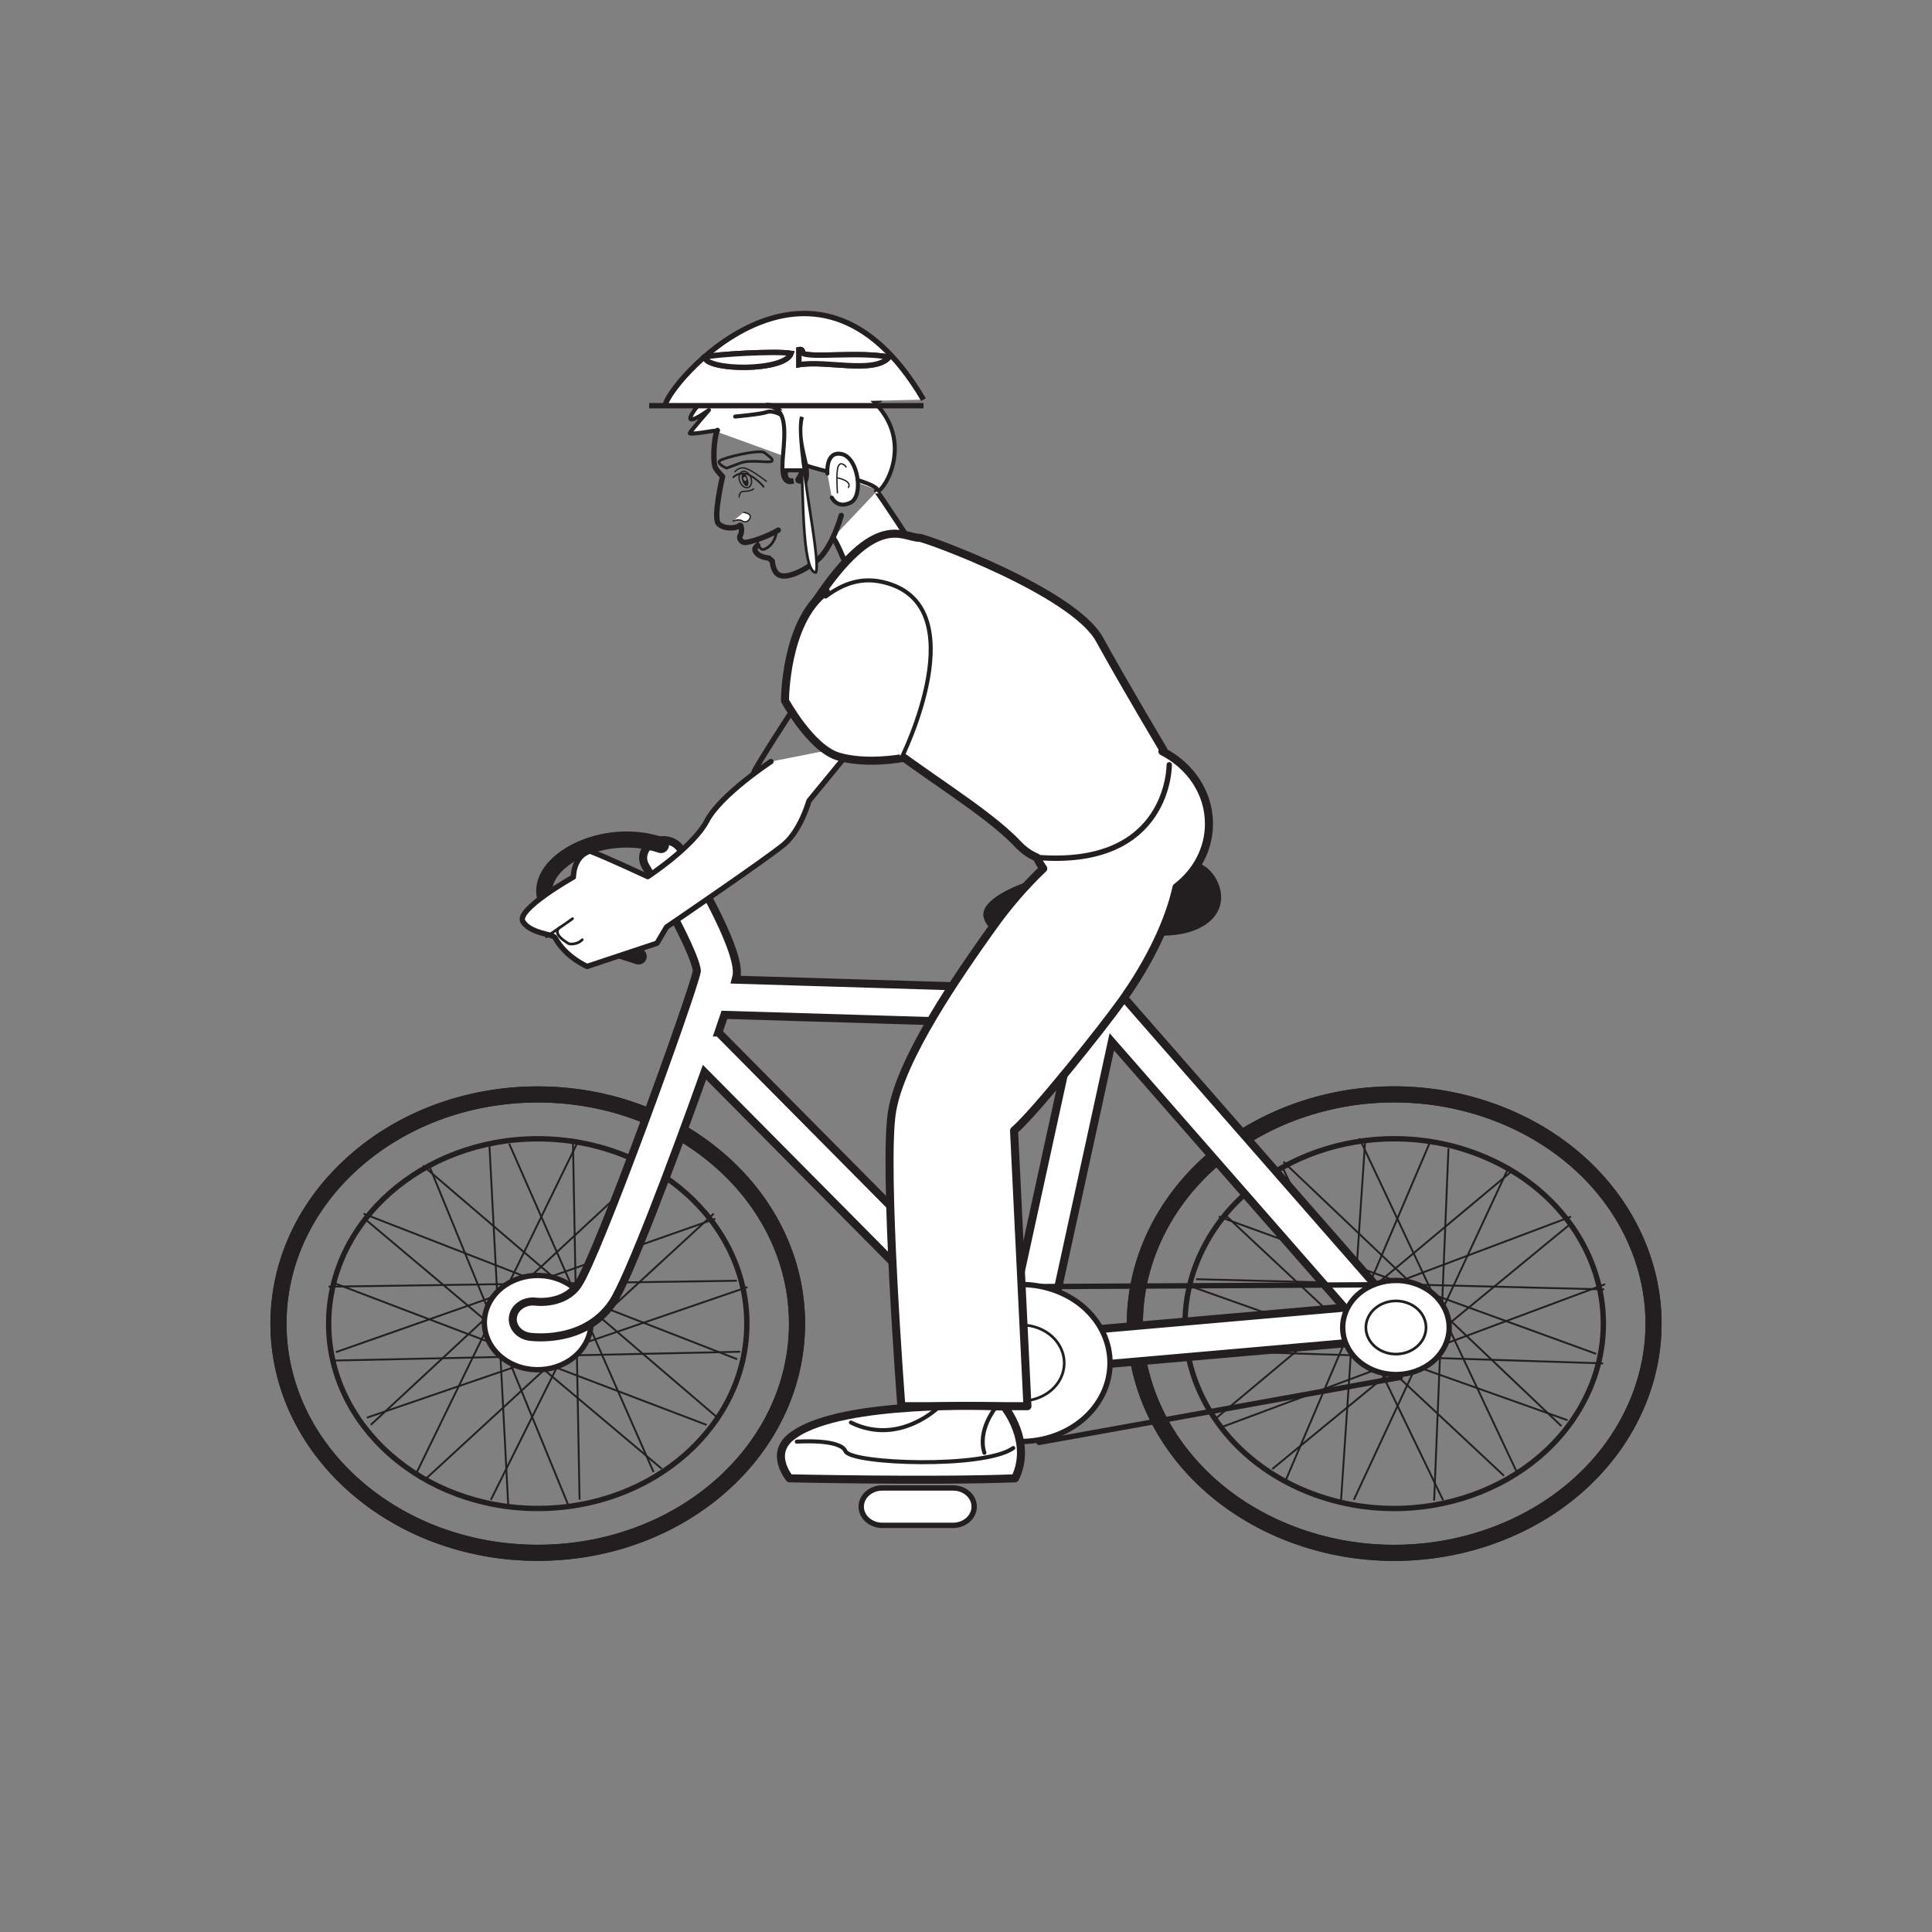 <?xml version="1.0" encoding="UTF-8"?>
<svg xmlns="http://www.w3.org/2000/svg" xmlns:xlink="http://www.w3.org/1999/xlink" width="360pt" height="360pt" viewBox="0 0 360 360" version="1.1">
<rect x="0" y="0" width="360" height="360" fill="#808080" stroke="none"/>
<g id="surface1">
<path style=" stroke:none;fill-rule:evenodd;fill:rgb(13.73%,12.16%,12.549%);fill-opacity:1;" d="M 224.949 161.754 C 228.102 164.441 229.512 170.719 222.41 173.406 C 215.309 176.102 204.148 172.066 198.059 173.406 C 191.969 174.75 184.871 175.652 183.348 171.172 C 181.828 166.684 194.512 162.648 203.129 161.301 C 211.758 159.961 221.793 159.062 224.949 161.754 "/>
<path style="fill-rule:nonzero;fill:rgb(100%,100%,100%);fill-opacity:1;stroke-width:1;stroke-linecap:round;stroke-linejoin:round;stroke:rgb(13.73%,12.16%,12.549%);stroke-opacity:1;stroke-miterlimit:4;" d="M -0 -0.002 C 0.359 1.475 1.836 2.443 3.293 2.166 C 4.746 1.889 5.644 0.471 5.281 -1.006 L 1.187 -17.822 C 0.836 -19.299 -0.641 -20.264 -2.098 -19.986 C -3.555 -19.713 -4.449 -18.295 -4.094 -16.818 Z M -0 -0.002 " transform="matrix(1,0,0,-1,182.285,254.822)"/>
<path style=" stroke:none;fill-rule:nonzero;fill:rgb(100%,100%,100%);fill-opacity:1;" d="M 160.477 280.742 C 160.477 278.816 162.246 277.254 164.422 277.254 L 177.582 277.254 C 179.762 277.254 181.523 278.816 181.523 280.742 C 181.523 282.668 179.762 284.23 177.582 284.23 L 164.422 284.23 C 162.246 284.23 160.477 282.668 160.477 280.742 "/>
<path style="fill:none;stroke-width:1;stroke-linecap:round;stroke-linejoin:round;stroke:rgb(13.73%,12.16%,12.549%);stroke-opacity:1;stroke-miterlimit:4;" d="M 0.001 0 C 0.001 1.926 1.771 3.488 3.947 3.488 L 17.107 3.488 C 19.287 3.488 21.048 1.926 21.048 0 C 21.048 -1.926 19.287 -3.488 17.107 -3.488 L 3.947 -3.488 C 1.771 -3.488 0.001 -1.926 0.001 0 Z M 0.001 0 " transform="matrix(1,0,0,-1,160.475,280.742)"/>
<path style="fill:none;stroke-width:0.35;stroke-linecap:round;stroke-linejoin:round;stroke:rgb(13.73%,12.16%,12.549%);stroke-opacity:1;stroke-miterlimit:4;" d="M 0 0.001 C 0 -3.804 -3.488 -6.882 -7.792 -6.882 C -12.097 -6.882 -15.585 -3.804 -15.585 0.001 C -15.585 3.806 -12.097 6.892 -7.792 6.892 C -3.488 6.892 0 3.806 0 0.001 Z M 0 0.001 " transform="matrix(1,0,0,-1,108.621,247.192)"/>
<path style="fill:none;stroke-width:0.35;stroke-linecap:butt;stroke-linejoin:miter;stroke:rgb(13.73%,12.16%,12.549%);stroke-opacity:1;stroke-miterlimit:4;" d="M -0.002 -0.001 L 3.529 -67.595 " transform="matrix(1,0,0,-1,91.166,212.749)"/>
<path style="fill:none;stroke-width:0.35;stroke-linecap:butt;stroke-linejoin:miter;stroke:rgb(13.73%,12.16%,12.549%);stroke-opacity:1;stroke-miterlimit:4;" d="M 0.002 -0.002 L 1.244 -67.228 " transform="matrix(1,0,0,-1,106.749,212.197)"/>
<path style="fill:none;stroke-width:0.35;stroke-linecap:butt;stroke-linejoin:miter;stroke:rgb(13.73%,12.16%,12.549%);stroke-opacity:1;stroke-miterlimit:4;" d="M -0.001 -0 L 76.053 1.652 " transform="matrix(1,0,0,-1,61.865,253.527)"/>
<path style="fill:none;stroke-width:0.35;stroke-linecap:butt;stroke-linejoin:miter;stroke:rgb(13.73%,12.16%,12.549%);stroke-opacity:1;stroke-miterlimit:4;" d="M -0.001 0 L 76.054 1.102 " transform="matrix(1,0,0,-1,61.243,239.75)"/>
<path style="fill:none;stroke-width:0.35;stroke-linecap:butt;stroke-linejoin:miter;stroke:rgb(13.73%,12.16%,12.549%);stroke-opacity:1;stroke-miterlimit:4;" d="M 0.001 -0.001 L -30.1 -61.759 " transform="matrix(1,0,0,-1,107.706,212.694)"/>
<path style="fill:none;stroke-width:0.35;stroke-linecap:butt;stroke-linejoin:miter;stroke:rgb(13.73%,12.16%,12.549%);stroke-opacity:1;stroke-miterlimit:4;" d="M -0.001 -0.002 L -30.665 -61.529 " transform="matrix(1,0,0,-1,122.122,217.951)"/>
<path style="fill:none;stroke-width:0.35;stroke-linecap:butt;stroke-linejoin:miter;stroke:rgb(13.73%,12.16%,12.549%);stroke-opacity:1;stroke-miterlimit:4;" d="M -0.001 0.001 L 69.87 -26.605 " transform="matrix(1,0,0,-1,61.802,238.907)"/>
<path style="fill:none;stroke-width:0.35;stroke-linecap:butt;stroke-linejoin:miter;stroke:rgb(13.73%,12.16%,12.549%);stroke-opacity:1;stroke-miterlimit:4;" d="M -0.001 0 L 69.608 -27.109 " transform="matrix(1,0,0,-1,67.751,226.16)"/>
<path style="fill:none;stroke-width:0.35;stroke-linecap:round;stroke-linejoin:round;stroke:rgb(13.73%,12.16%,12.549%);stroke-opacity:1;stroke-miterlimit:4;" d="M 0 0 C -3.043 -2.688 -7.973 -2.688 -11.019 0 C -14.059 2.691 -14.062 7.055 -11.019 9.742 C -7.973 12.434 -3.043 12.434 0 9.742 C 3.043 7.055 3.043 2.691 0 0 Z M 0 0 " transform="matrix(1,0,0,-1,106.336,252.062)"/>
<path style="fill:none;stroke-width:0.35;stroke-linecap:butt;stroke-linejoin:miter;stroke:rgb(13.73%,12.16%,12.549%);stroke-opacity:1;stroke-miterlimit:4;" d="M -0.001 0 L -52.454 -48.707 " transform="matrix(1,0,0,-1,121.543,216.797)"/>
<path style="fill:none;stroke-width:0.35;stroke-linecap:butt;stroke-linejoin:miter;stroke:rgb(13.73%,12.16%,12.549%);stroke-opacity:1;stroke-miterlimit:4;" d="M -0.002 -0 L -53.474 -49.238 " transform="matrix(1,0,0,-1,133.001,226.148)"/>
<path style="fill:none;stroke-width:0.35;stroke-linecap:butt;stroke-linejoin:miter;stroke:rgb(13.73%,12.16%,12.549%);stroke-opacity:1;stroke-miterlimit:4;" d="M -0.001 -0 L 55.097 -46.367 " transform="matrix(1,0,0,-1,68.212,227.316)"/>
<path style="fill:none;stroke-width:0.35;stroke-linecap:butt;stroke-linejoin:miter;stroke:rgb(13.73%,12.16%,12.549%);stroke-opacity:1;stroke-miterlimit:4;" d="M 0.001 0.001 L 54.658 -46.757 " transform="matrix(1,0,0,-1,78.788,217.189)"/>
<path style="fill:none;stroke-width:0.35;stroke-linecap:butt;stroke-linejoin:miter;stroke:rgb(13.73%,12.16%,12.549%);stroke-opacity:1;stroke-miterlimit:4;" d="M -0.001 0 L -70.696 -24.855 " transform="matrix(1,0,0,-1,133.29,227.098)"/>
<path style="fill:none;stroke-width:0.35;stroke-linecap:butt;stroke-linejoin:miter;stroke:rgb(13.73%,12.16%,12.549%);stroke-opacity:1;stroke-miterlimit:4;" d="M 0.001 -0.001 L -70.909 -24.337 " transform="matrix(1,0,0,-1,139.273,239.827)"/>
<path style="fill:none;stroke-width:0.35;stroke-linecap:butt;stroke-linejoin:miter;stroke:rgb(13.73%,12.16%,12.549%);stroke-opacity:1;stroke-miterlimit:4;" d="M 0.001 -0.001 L 26.06 -63.591 " transform="matrix(1,0,0,-1,79.858,216.936)"/>
<path style="fill:none;stroke-width:0.35;stroke-linecap:butt;stroke-linejoin:miter;stroke:rgb(13.73%,12.16%,12.549%);stroke-opacity:1;stroke-miterlimit:4;" d="M 0.001 0 L 26.915 -61.203 " transform="matrix(1,0,0,-1,94.878,213.117)"/>
<path style="fill:none;stroke-width:3;stroke-linecap:round;stroke-linejoin:round;stroke:rgb(13.73%,12.16%,12.549%);stroke-opacity:1;stroke-miterlimit:4;" d="M -0 -0.001 C -0 -23.587 -21.633 -42.704 -48.313 -42.704 C -74.993 -42.704 -96.629 -23.587 -96.629 -0.001 C -96.629 23.589 -74.993 42.706 -48.313 42.706 C -21.633 42.706 -0 23.589 -0 -0.001 Z M -0 -0.001 " transform="matrix(1,0,0,-1,148.516,246.64)"/>
<path style="fill:none;stroke-width:1;stroke-linecap:round;stroke-linejoin:round;stroke:rgb(13.73%,12.16%,12.549%);stroke-opacity:1;stroke-miterlimit:4;" d="M -0.001 -0.001 C -0.001 -19.021 -17.442 -34.439 -38.962 -34.439 C -60.477 -34.439 -77.923 -19.021 -77.923 -0.001 C -77.923 19.022 -60.477 34.44 -38.962 34.44 C -17.442 34.44 -0.001 19.022 -0.001 -0.001 Z M -0.001 -0.001 " transform="matrix(1,0,0,-1,139.165,246.64)"/>
<path style="fill:none;stroke-width:3;stroke-linecap:round;stroke-linejoin:round;stroke:rgb(13.73%,12.16%,12.549%);stroke-opacity:1;stroke-miterlimit:4;" d="M -0.001 -0 C -18.864 -16.676 -49.458 -16.676 -68.321 -0 C -87.192 16.68 -87.192 43.723 -68.321 60.394 C -49.458 77.078 -18.864 77.078 -0.001 60.394 C 18.866 43.723 18.866 16.68 -0.001 -0 Z M -0.001 -0 " transform="matrix(1,0,0,-1,134.364,276.84)"/>
<path style="fill:none;stroke-width:0.35;stroke-linecap:butt;stroke-linejoin:miter;stroke:rgb(13.73%,12.16%,12.549%);stroke-opacity:1;stroke-miterlimit:4;" d="M -0 0.001 L -27.016 -63.319 " transform="matrix(1,0,0,-1,266.66,212.352)"/>
<path style="fill:none;stroke-width:0.35;stroke-linecap:butt;stroke-linejoin:miter;stroke:rgb(13.73%,12.16%,12.549%);stroke-opacity:1;stroke-miterlimit:4;" d="M -0.001 0.001 L -28.95 -62.179 " transform="matrix(1,0,0,-1,281.216,217.298)"/>
<path style="fill:none;stroke-width:0.35;stroke-linecap:butt;stroke-linejoin:miter;stroke:rgb(13.73%,12.16%,12.549%);stroke-opacity:1;stroke-miterlimit:4;" d="M 0.001 0.001 L 70.591 -25.081 " transform="matrix(1,0,0,-1,221.495,239.556)"/>
<path style="fill:none;stroke-width:0.35;stroke-linecap:butt;stroke-linejoin:miter;stroke:rgb(13.73%,12.16%,12.549%);stroke-opacity:1;stroke-miterlimit:4;" d="M 0.002 -0.001 L 70.342 -25.591 " transform="matrix(1,0,0,-1,227.092,226.686)"/>
<path style="fill:none;stroke-width:0.35;stroke-linecap:round;stroke-linejoin:round;stroke:rgb(13.73%,12.16%,12.549%);stroke-opacity:1;stroke-miterlimit:4;" d="M 0 -0.002 C -3.195 -2.545 -8.121 -2.314 -10.996 0.518 C -13.875 3.346 -13.617 7.697 -10.418 10.244 C -7.219 12.787 -2.285 12.557 0.586 9.729 C 3.469 6.896 3.203 2.545 0 -0.002 Z M 0 -0.002 " transform="matrix(1,0,0,-1,264.578,252.592)"/>
<path style="fill:none;stroke-width:0.35;stroke-linecap:butt;stroke-linejoin:miter;stroke:rgb(13.73%,12.16%,12.549%);stroke-opacity:1;stroke-miterlimit:4;" d="M 0.001 -0 L -55.288 -46.191 " transform="matrix(1,0,0,-1,281.874,218.086)"/>
<path style="fill:none;stroke-width:0.35;stroke-linecap:butt;stroke-linejoin:miter;stroke:rgb(13.73%,12.16%,12.549%);stroke-opacity:1;stroke-miterlimit:4;" d="M 0.002 0.001 L -55.701 -45.784 " transform="matrix(1,0,0,-1,292.756,227.958)"/>
<path style="fill:none;stroke-width:0.35;stroke-linecap:butt;stroke-linejoin:miter;stroke:rgb(13.73%,12.16%,12.549%);stroke-opacity:1;stroke-miterlimit:4;" d="M -0.001 0 L 52.257 -48.875 " transform="matrix(1,0,0,-1,227.981,226.106)"/>
<path style="fill:none;stroke-width:0.35;stroke-linecap:butt;stroke-linejoin:miter;stroke:rgb(13.73%,12.16%,12.549%);stroke-opacity:1;stroke-miterlimit:4;" d="M 0 0.002 L 51.797 -49.244 " transform="matrix(1,0,0,-1,239.148,216.482)"/>
<path style="fill:none;stroke-width:0.35;stroke-linecap:butt;stroke-linejoin:miter;stroke:rgb(13.73%,12.16%,12.549%);stroke-opacity:1;stroke-miterlimit:4;" d="M -0.002 -0.002 L -69.971 -26.385 " transform="matrix(1,0,0,-1,292.744,226.697)"/>
<path style="fill:none;stroke-width:0.35;stroke-linecap:butt;stroke-linejoin:miter;stroke:rgb(13.73%,12.16%,12.549%);stroke-opacity:1;stroke-miterlimit:4;" d="M -0.001 0 L -71.153 -26.516 " transform="matrix(1,0,0,-1,299.087,239.293)"/>
<path style="fill:none;stroke-width:0.35;stroke-linecap:butt;stroke-linejoin:miter;stroke:rgb(13.73%,12.16%,12.549%);stroke-opacity:1;stroke-miterlimit:4;" d="M -0 0.001 L 29.852 -61.854 " transform="matrix(1,0,0,-1,239.055,217.704)"/>
<path style="fill:none;stroke-width:0.35;stroke-linecap:butt;stroke-linejoin:miter;stroke:rgb(13.73%,12.16%,12.549%);stroke-opacity:1;stroke-miterlimit:4;" d="M -0.002 -0.001 L 29.268 -62.06 " transform="matrix(1,0,0,-1,253.303,212.101)"/>
<path style="fill:none;stroke-width:0.35;stroke-linecap:butt;stroke-linejoin:miter;stroke:rgb(13.73%,12.16%,12.549%);stroke-opacity:1;stroke-miterlimit:4;" d="M 0.001 -0 L -76.042 1.898 " transform="matrix(1,0,0,-1,298.917,240.262)"/>
<path style="fill:none;stroke-width:0.35;stroke-linecap:butt;stroke-linejoin:miter;stroke:rgb(13.73%,12.16%,12.549%);stroke-opacity:1;stroke-miterlimit:4;" d="M 0.002 0 L -76.014 2.445 " transform="matrix(1,0,0,-1,298.717,254.047)"/>
<path style="fill:none;stroke-width:0.35;stroke-linecap:butt;stroke-linejoin:miter;stroke:rgb(13.73%,12.16%,12.549%);stroke-opacity:1;stroke-miterlimit:4;" d="M 0.001 0.002 L -4.53 -67.514 " transform="matrix(1,0,0,-1,254.398,212.248)"/>
<path style="fill:none;stroke-width:0.35;stroke-linecap:butt;stroke-linejoin:miter;stroke:rgb(13.73%,12.16%,12.549%);stroke-opacity:1;stroke-miterlimit:4;" d="M -0.001 0.001 L -2.669 -65.624 " transform="matrix(1,0,0,-1,269.899,213.989)"/>
<path style="fill:none;stroke-width:3;stroke-linecap:round;stroke-linejoin:round;stroke:rgb(13.73%,12.16%,12.549%);stroke-opacity:1;stroke-miterlimit:4;" d="M -0.002 0 C -10.553 -21.66 -38.982 -31.656 -63.486 -22.324 C -87.986 -12.996 -99.295 12.133 -88.736 33.789 C -78.182 55.457 -49.76 65.449 -25.252 56.113 C -0.752 46.785 10.561 21.66 -0.002 0 Z M -0.002 0 " transform="matrix(1,0,0,-1,304.158,263.535)"/>
<path style="fill:none;stroke-width:1;stroke-linecap:round;stroke-linejoin:round;stroke:rgb(13.73%,12.16%,12.549%);stroke-opacity:1;stroke-miterlimit:4;" d="M 0.001 0.001 C -8.515 -17.468 -31.433 -25.534 -51.194 -18.003 C -70.96 -10.476 -80.081 9.782 -71.561 27.255 C -63.05 44.724 -40.128 52.786 -20.366 45.263 C -0.601 37.728 8.521 17.47 0.001 0.001 Z M 0.001 0.001 " transform="matrix(1,0,0,-1,295.569,260.267)"/>
<path style="fill:none;stroke-width:3;stroke-linecap:round;stroke-linejoin:round;stroke:rgb(13.73%,12.16%,12.549%);stroke-opacity:1;stroke-miterlimit:4;" d="M 0 0.001 C -24.793 -8.718 -52.883 1.978 -62.746 23.896 C -72.613 45.813 -60.508 70.646 -35.723 79.364 C -10.926 88.083 17.164 77.384 27.027 55.474 C 36.895 33.556 24.785 8.72 0 0.001 Z M 0 0.001 " transform="matrix(1,0,0,-1,277.648,286.321)"/>
<path style=" stroke:none;fill-rule:nonzero;fill:rgb(100%,100%,100%);fill-opacity:1;" d="M 109.219 250.121 C 106.922 254.531 101.02 256.453 96.031 254.43 C 91.051 252.402 88.867 247.184 91.164 242.773 C 93.461 238.367 99.359 236.438 104.34 238.469 C 109.336 240.492 111.512 245.715 109.219 250.121 "/>
<path style="fill:none;stroke-width:1;stroke-linecap:round;stroke-linejoin:round;stroke:rgb(13.73%,12.16%,12.549%);stroke-opacity:1;stroke-miterlimit:4;" d="M -0 0 C -2.297 -4.41 -8.2 -6.332 -13.188 -4.309 C -18.168 -2.281 -20.352 2.938 -18.055 7.348 C -15.758 11.754 -9.86 13.684 -4.879 11.652 C 0.117 9.629 2.293 4.406 -0 0 Z M -0 0 " transform="matrix(1,0,0,-1,109.219,250.121)"/>
<path style=" stroke:none;fill-rule:nonzero;fill:rgb(100%,100%,100%);fill-opacity:1;" d="M 195.309 248.5 L 207.172 194.133 C 216.027 204.254 244.621 236.918 250.516 243.66 C 241.758 244.426 208.566 247.34 195.309 248.5 M 133.875 192.387 L 133.871 192.387 C 134.273 191.211 134.645 190.121 134.984 189.102 C 143.637 189.363 186.188 190.648 200.219 191.07 L 188.012 247.008 C 177.953 236.859 133.875 192.387 133.875 192.387 M 260.57 244.344 L 209.449 185.93 C 209.328 185.789 209.184 185.676 209.039 185.559 L 211.621 172.781 C 212.008 170.988 210.684 169.254 208.652 168.91 C 206.621 168.562 204.66 169.734 204.27 171.527 L 201.656 184.5 L 137.078 182.547 C 137.164 182.23 137.23 181.961 137.258 181.809 C 137.949 177.523 131.055 165.238 126.879 158.297 C 125.91 156.688 123.652 156.074 121.82 156.93 C 120.004 157.785 119.305 159.785 120.281 161.398 C 124.91 169.109 129.859 178.812 129.84 180.977 C 129.156 184.82 111.387 234.02 107.676 239.414 C 105.098 243.164 100.047 242.566 99.84 242.547 C 97.809 242.289 95.906 243.52 95.594 245.309 C 95.281 247.105 96.641 248.781 98.66 249.078 C 99.078 249.133 108.836 250.453 114.066 242.848 C 116.938 238.676 125.398 216.297 131.273 199.793 L 185.598 254.602 C 185.953 254.961 186.395 255.23 186.871 255.422 C 187.348 256.371 188.328 257.109 189.574 257.328 C 191.375 257.633 193.121 256.734 193.758 255.277 L 257.977 249.656 C 259.328 249.535 260.504 248.777 261.047 247.672 C 261.578 246.566 261.395 245.293 260.57 244.344 "/>
<path style="fill:none;stroke-width:1.5;stroke-linecap:butt;stroke-linejoin:miter;stroke:rgb(13.73%,12.16%,12.549%);stroke-opacity:1;stroke-miterlimit:4;" d="M 0.001 -0.001 L 11.864 54.366 C 20.72 44.245 49.313 11.581 55.208 4.839 C 46.45 4.073 13.259 1.159 0.001 -0.001 Z M -61.433 56.112 L -61.437 56.112 C -61.034 57.288 -60.663 58.378 -60.323 59.397 C -51.671 59.136 -9.12 57.851 4.911 57.429 L -7.296 1.491 C -17.354 11.64 -61.433 56.112 -61.433 56.112 Z M 65.263 4.155 L 14.142 62.569 C 14.021 62.71 13.876 62.823 13.731 62.94 L 16.313 75.718 C 16.7 77.511 15.376 79.245 13.345 79.589 C 11.313 79.936 9.353 78.765 8.962 76.972 L 6.349 63.999 L -58.229 65.952 C -58.144 66.269 -58.077 66.538 -58.05 66.69 C -57.358 70.976 -64.253 83.261 -68.429 90.202 C -69.397 91.811 -71.655 92.425 -73.487 91.569 C -75.304 90.714 -76.003 88.714 -75.026 87.101 C -70.397 79.39 -65.448 69.686 -65.468 67.522 C -66.151 63.679 -83.921 14.479 -87.632 9.085 C -90.21 5.335 -95.261 5.933 -95.468 5.952 C -97.499 6.21 -99.401 4.979 -99.714 3.19 C -100.026 1.394 -98.667 -0.282 -96.647 -0.579 C -96.229 -0.634 -86.472 -1.954 -81.241 5.651 C -78.37 9.823 -69.909 32.202 -64.034 48.706 L -9.71 -6.103 C -9.354 -6.462 -8.913 -6.731 -8.437 -6.923 C -7.96 -7.872 -6.979 -8.61 -5.733 -8.829 C -3.933 -9.134 -2.187 -8.235 -1.55 -6.778 L 62.669 -1.157 C 64.021 -1.036 65.196 -0.278 65.739 0.827 C 66.271 1.933 66.087 3.206 65.263 4.155 Z M 65.263 4.155 " transform="matrix(1,0,0,-1,195.308,248.499)"/>
<path style="fill-rule:nonzero;fill:rgb(100%,100%,100%);fill-opacity:1;stroke-width:1;stroke-linecap:round;stroke-linejoin:round;stroke:rgb(13.73%,12.16%,12.549%);stroke-opacity:1;stroke-miterlimit:4;" d="M -0 0 L 68.152 0.363 " transform="matrix(1,0,0,-1,191.117,239.75)"/>
<path style="fill-rule:nonzero;fill:rgb(100%,100%,100%);fill-opacity:1;stroke-width:1;stroke-linecap:round;stroke-linejoin:round;stroke:rgb(13.73%,12.16%,12.549%);stroke-opacity:1;stroke-miterlimit:4;" d="M -0.001 -0.002 L -67.325 -12.123 " transform="matrix(1,0,0,-1,260.931,256.65)"/>
<path style=" stroke:none;fill-rule:nonzero;fill:rgb(100%,100%,100%);fill-opacity:1;" d="M 205.484 259.762 C 201.875 267.172 192.141 270.598 183.758 267.402 C 175.367 264.207 171.496 255.609 175.105 248.188 C 178.719 240.773 188.453 237.355 196.844 240.547 C 205.23 243.746 209.094 252.344 205.484 259.762 "/>
<path style="fill:none;stroke-width:1;stroke-linecap:round;stroke-linejoin:round;stroke:rgb(13.73%,12.16%,12.549%);stroke-opacity:1;stroke-miterlimit:4;" d="M -0.001 -0 C -3.61 -7.41 -13.345 -10.836 -21.728 -7.641 C -30.118 -4.445 -33.989 4.152 -30.38 11.574 C -26.767 18.988 -17.032 22.406 -8.642 19.215 C -0.255 16.016 3.608 7.418 -0.001 -0 Z M -0.001 -0 " transform="matrix(1,0,0,-1,205.485,259.762)"/>
<path style=" stroke:none;fill-rule:nonzero;fill:rgb(100%,100%,100%);fill-opacity:1;" d="M 197.656 256.781 C 195.906 260.367 191.188 262.023 187.129 260.48 C 183.062 258.93 181.188 254.762 182.941 251.172 C 184.691 247.582 189.406 245.926 193.469 247.465 C 197.527 249.02 199.398 253.184 197.656 256.781 "/>
<path style="fill:none;stroke-width:0.5;stroke-linecap:round;stroke-linejoin:round;stroke:rgb(13.73%,12.16%,12.549%);stroke-opacity:1;stroke-miterlimit:4;" d="M 0 -0.002 C -1.75 -3.588 -6.469 -5.244 -10.527 -3.701 C -14.594 -2.15 -16.469 2.018 -14.715 5.607 C -12.965 9.197 -8.25 10.854 -4.187 9.314 C -0.129 7.76 1.742 3.596 0 -0.002 Z M 0 -0.002 " transform="matrix(1,0,0,-1,197.656,256.779)"/>
<path style=" stroke:none;fill-rule:nonzero;fill:rgb(100%,100%,100%);fill-opacity:1;" d="M 269.227 250.832 C 267.059 255.281 261.223 257.332 256.195 255.414 C 251.16 253.5 248.836 248.34 251.008 243.895 C 253.168 239.445 259.008 237.395 264.043 239.309 C 269.074 241.227 271.387 246.387 269.227 250.832 "/>
<path style="fill:none;stroke-width:1;stroke-linecap:round;stroke-linejoin:round;stroke:rgb(13.73%,12.16%,12.549%);stroke-opacity:1;stroke-miterlimit:4;" d="M -0 0.001 C -2.168 -4.448 -8.004 -6.499 -13.031 -4.581 C -18.066 -2.667 -20.391 2.493 -18.219 6.938 C -16.059 11.388 -10.219 13.438 -5.184 11.524 C -0.152 9.606 2.16 4.446 -0 0.001 Z M -0 0.001 " transform="matrix(1,0,0,-1,269.227,250.833)"/>
<path style=" stroke:none;fill-rule:nonzero;fill:rgb(100%,100%,100%);fill-opacity:1;" d="M 265.262 249.324 C 264.035 251.836 260.738 252.996 257.902 251.914 C 255.055 250.828 253.746 247.91 254.973 245.406 C 256.199 242.891 259.496 241.73 262.336 242.816 C 265.172 243.895 266.488 246.809 265.262 249.324 "/>
<path style="fill:none;stroke-width:0.5;stroke-linecap:round;stroke-linejoin:round;stroke:rgb(13.73%,12.16%,12.549%);stroke-opacity:1;stroke-miterlimit:4;" d="M 0.002 -0.002 C -1.225 -2.514 -4.522 -3.674 -7.357 -2.592 C -10.205 -1.506 -11.514 1.412 -10.287 3.916 C -9.061 6.432 -5.764 7.592 -2.924 6.506 C -0.088 5.428 1.228 2.514 0.002 -0.002 Z M 0.002 -0.002 " transform="matrix(1,0,0,-1,265.26,249.322)"/>
<path style="fill:none;stroke-width:3;stroke-linecap:round;stroke-linejoin:round;stroke:rgb(13.73%,12.16%,12.549%);stroke-opacity:1;stroke-miterlimit:4;" d="M -0.002 0.001 C -10.807 3.673 -23.271 -3.12 -21.607 -9.733 C -19.951 -16.347 -4.158 -20.761 -4.158 -20.761 " transform="matrix(1,0,0,-1,123.166,157.462)"/>
<path style="fill:none;stroke-width:1;stroke-linecap:round;stroke-linejoin:round;stroke:rgb(13.73%,12.16%,12.549%);stroke-opacity:1;stroke-miterlimit:4;" d="M -0.001 -0.001 C -0.001 -0.001 -6.892 -10.568 -7.317 -11.751 " transform="matrix(1,0,0,-1,147.817,132.112)"/>
<path style="fill-rule:nonzero;fill:rgb(100%,100%,100%);fill-opacity:1;stroke-width:1;stroke-linecap:round;stroke-linejoin:round;stroke:rgb(13.73%,12.16%,12.549%);stroke-opacity:1;stroke-miterlimit:4;" d="M 0.001 -0.001 L -8.534 -10.403 C -8.534 -10.403 -10.069 -15.876 -13.17 -18.504 C -16.28 -21.129 -35.081 -33.926 -35.081 -33.926 L -36.854 -36.934 L -49.87 -41.258 C -49.87 -41.258 -53.838 -39.61 -55.862 -35.891 C -56.229 -35.208 -60.299 -35.2 -61.811 -32.965 C -63.331 -30.731 -52.436 -24.602 -52.436 -24.602 C -52.436 -24.602 -52.483 -20.688 -49.323 -19.774 C -45.897 -21.098 -38.581 -24.524 -38.581 -24.524 C -38.581 -24.524 -30.124 -19.008 -27.561 -14.126 C -24.999 -9.243 -15.624 -3.083 -15.624 -3.083 " transform="matrix(1,0,0,-1,159.28,138.82)"/>
<path style="fill-rule:nonzero;fill:rgb(100%,100%,100%);fill-opacity:1;stroke-width:0.5;stroke-linecap:round;stroke-linejoin:round;stroke:rgb(13.73%,12.16%,12.549%);stroke-opacity:1;stroke-miterlimit:4;" d="M -0 0.001 C -0.586 -0.464 -4.875 -3.366 -4.875 -3.366 " transform="matrix(1,0,0,-1,106.684,171.181)"/>
<path style="fill-rule:nonzero;fill:rgb(100%,100%,100%);fill-opacity:1;stroke-width:0.5;stroke-linecap:round;stroke-linejoin:round;stroke:rgb(13.73%,12.16%,12.549%);stroke-opacity:1;stroke-miterlimit:4;" d="M -0.002 0.002 C -1.006 -1.022 -2.428 -0.779 -2.428 -0.779 C -2.428 -0.779 -6.096 1.162 -4.018 2.365 " transform="matrix(1,0,0,-1,108.494,175.103)"/>
<path style="fill-rule:nonzero;fill:rgb(100%,100%,100%);fill-opacity:1;stroke-width:0.75;stroke-linecap:round;stroke-linejoin:round;stroke:rgb(13.73%,12.16%,12.549%);stroke-opacity:1;stroke-miterlimit:4;" d="M -0.002 0.002 C 0.24 -1.498 7.373 7.963 -0.252 16.041 C -2.936 18.881 -0.209 16.447 0.318 16.619 C 2.143 17.228 -3.834 19.51 -4.232 20.49 C -4.627 21.475 -2.822 23.139 -2.705 23.24 C -4.795 23.646 -5.924 21.252 -7.619 21.861 C -9.322 22.478 -8.393 25.799 -9.377 25.432 C -10.361 25.068 -10.967 22.373 -11.146 22.232 C -11.322 22.092 -17.682 24.232 -19.834 23.459 C -20.029 23.264 -16.787 21.49 -18.502 20.904 C -20.213 20.322 -29.342 20.975 -33.447 15.705 C -37.553 10.439 -31.377 14.889 -31.377 14.889 C -31.377 14.889 -34.83 10.924 -34.951 10.584 C -35.068 10.24 -30.412 11.033 -30.412 11.033 " transform="matrix(1,0,0,-1,163.475,91.295)"/>
<path style="fill-rule:nonzero;fill:rgb(100%,100%,100%);fill-opacity:1;stroke-width:0.75;stroke-linecap:round;stroke-linejoin:round;stroke:rgb(13.73%,12.16%,12.549%);stroke-opacity:1;stroke-miterlimit:4;" d="M 0.001 -0.001 C 0.001 -0.001 4.872 0.44 5.899 0.834 C 6.942 1.225 9.962 0.35 10.286 -2.15 C 10.622 -4.65 11.466 -8.291 13.313 -9.115 C 15.161 -9.931 26.251 -12.181 26.489 -13.681 " transform="matrix(1,0,0,-1,136.983,77.616)"/>
<path style="fill-rule:nonzero;fill:rgb(100%,100%,100%);fill-opacity:1;stroke-width:0.75;stroke-linecap:round;stroke-linejoin:round;stroke:rgb(13.73%,12.16%,12.549%);stroke-opacity:1;stroke-miterlimit:4;" d="M 0.001 -0 C 0.001 -0 -0.389 4.308 2.681 3.636 C 5.748 2.976 6.798 -4.211 4.306 -5.418 C 1.822 -6.629 0.826 -4.477 0.826 -4.477 " transform="matrix(1,0,0,-1,154.17,88.246)"/>
<path style="fill:none;stroke-width:0.25;stroke-linecap:round;stroke-linejoin:round;stroke:rgb(13.73%,12.16%,12.549%);stroke-opacity:1;stroke-miterlimit:4;" d="M 0.001 -0.001 C -0.057 0.175 -1.022 1.164 -1.46 0.085 C -1.901 -0.989 -1.604 -4.817 -1.604 -4.817 " transform="matrix(1,0,0,-1,157.647,87.003)"/>
<path style="fill:none;stroke-width:0.25;stroke-linecap:round;stroke-linejoin:round;stroke:rgb(13.73%,12.16%,12.549%);stroke-opacity:1;stroke-miterlimit:4;" d="M -0.001 0 C -0.001 0 2.631 -0.484 1.975 -1.761 " transform="matrix(1,0,0,-1,156.13,89.071)"/>
<path style="fill-rule:nonzero;fill:rgb(100%,100%,100%);fill-opacity:1;stroke-width:0.25;stroke-linecap:round;stroke-linejoin:round;stroke:rgb(13.73%,12.16%,12.549%);stroke-opacity:1;stroke-miterlimit:4;" d="M -0.001 0 C -0.001 0 1.425 -0.148 1.222 -0.926 C 1.027 -1.707 0.277 -1.977 -0.282 -1.578 C -0.844 -1.184 -1.934 -1.59 -1.934 -1.59 " transform="matrix(1,0,0,-1,138.563,95.477)"/>
<path style="fill:none;stroke-width:0.5;stroke-linecap:round;stroke-linejoin:round;stroke:rgb(13.73%,12.16%,12.549%);stroke-opacity:1;stroke-miterlimit:4;" d="M 0.001 -0.001 C 0.001 -0.001 -1.968 0.842 -1.214 1.409 C -0.448 1.987 6.216 3.584 7.095 2.874 C 7.978 2.159 8.771 1.717 8.454 1.303 C 8.146 0.889 4.497 1.663 2.665 0.983 C 0.849 0.299 0.001 -0.001 0.001 -0.001 Z M 0.001 -0.001 " transform="matrix(1,0,0,-1,135.374,87.237)"/>
<path style="fill:none;stroke-width:0.35;stroke-linecap:round;stroke-linejoin:round;stroke:rgb(13.73%,12.16%,12.549%);stroke-opacity:1;stroke-miterlimit:4;" d="M 0.001 0.002 C 0.001 0.002 0.638 0.787 2.048 0.689 C 3.45 0.592 5.54 -1.537 5.603 -1.764 " transform="matrix(1,0,0,-1,136.659,88.924)"/>
<path style="fill:none;stroke-width:0.25;stroke-linecap:round;stroke-linejoin:round;stroke:rgb(13.73%,12.16%,12.549%);stroke-opacity:1;stroke-miterlimit:4;" d="M 0.002 -0.001 C 0.002 -0.001 0.771 1.058 2.135 0.558 C 3.502 0.058 5.834 -1.809 5.834 -1.809 " transform="matrix(1,0,0,-1,136.951,87.878)"/>
<path style=" stroke:none;fill-rule:nonzero;fill:rgb(13.73%,12.16%,12.549%);fill-opacity:1;" d="M 138.547 89.285 C 138.477 89.066 138.547 88.863 138.68 88.828 C 138.824 88.793 138.988 88.941 139.055 89.164 C 139.125 89.383 139.066 89.586 138.926 89.621 C 138.785 89.648 138.613 89.504 138.547 89.285 M 138.293 89.539 C 138.492 90.188 138.887 90.656 139.184 90.586 C 139.469 90.516 139.547 89.934 139.34 89.285 C 139.148 88.641 138.746 88.176 138.457 88.246 C 138.168 88.312 138.094 88.895 138.293 89.539 "/>
<path style="fill:none;stroke-width:0.25;stroke-linecap:butt;stroke-linejoin:miter;stroke:rgb(13.73%,12.16%,12.549%);stroke-opacity:1;stroke-miterlimit:4;" d="M 0.002 0.001 C 0.255 -0.839 0.943 -1.405 1.525 -1.261 C 2.119 -1.12 2.388 -0.327 2.13 0.513 C 1.877 1.349 1.185 1.911 0.595 1.774 C 0.005 1.63 -0.264 0.837 0.002 0.001 Z M 0.002 0.001 " transform="matrix(1,0,0,-1,137.819,89.603)"/>
<path style="fill:none;stroke-width:0.25;stroke-linecap:butt;stroke-linejoin:miter;stroke:rgb(13.73%,12.16%,12.549%);stroke-opacity:1;stroke-miterlimit:4;" d="M 0.002 -0.001 C -0.104 -0.029 -0.01 1.116 0.643 1.127 C 1.299 1.139 2.424 1.26 2.728 1.674 " transform="matrix(1,0,0,-1,137.768,92.702)"/>
<path style="fill:none;stroke-width:1;stroke-linecap:round;stroke-linejoin:round;stroke:rgb(13.73%,12.16%,12.549%);stroke-opacity:1;stroke-miterlimit:4;" d="M -0.001 -0 C -0.032 -0.059 -0.056 -0.113 -0.083 -0.168 C -0.673 -1.48 -0.884 -6.152 -0.349 -6.996 C 0.179 -7.844 0.964 -8.582 0.964 -8.582 C 0.964 -8.582 -0.849 -16.313 0.198 -17.371 C 1.237 -18.438 3.499 -18.277 4.061 -17.762 C 4.612 -17.234 4.565 -19.238 4.28 -19.551 C 3.987 -19.863 4.202 -20.547 4.839 -20.832 C 5.476 -21.113 9.366 -19.809 11.343 -18.57 " transform="matrix(1,0,0,-1,133.677,80.207)"/>
<path style="fill:none;stroke-width:0.5;stroke-linecap:round;stroke-linejoin:round;stroke:rgb(13.73%,12.16%,12.549%);stroke-opacity:1;stroke-miterlimit:4;" d="M 0 -0 C 0 -0 -0.23 -2.332 -2.328 -3.125 C -3.316 -3.309 -3.625 -1.285 -3.625 -1.285 " transform="matrix(1,0,0,-1,144.656,99.262)"/>
<path style="fill-rule:nonzero;fill:rgb(100%,100%,100%);fill-opacity:1;stroke-width:1;stroke-linecap:butt;stroke-linejoin:round;stroke:rgb(13.73%,12.16%,12.549%);stroke-opacity:1;stroke-miterlimit:4;" d="M 0 -0 C -0.164 0.539 8.398 -12.375 6.703 -10.367 C 6.703 -10.367 7.356 -10.652 8.863 -12.145 C 10.375 -13.641 -5.613 -23.93 -8.863 -21.598 C -12.113 -19.266 -5.859 -13.281 -5.859 -13.281 C -5.859 -13.281 -7.687 -8.75 -8.184 -8.652 " transform="matrix(1,0,0,-1,163.344,91.574)"/>
<path style="fill:none;stroke-width:1;stroke-linecap:round;stroke-linejoin:round;stroke:rgb(13.73%,12.16%,12.549%);stroke-opacity:1;stroke-miterlimit:4;" d="M 0 -0 C 0 -0 -1.176 -0.567 0.012 -1.618 C 0.711 -2.235 2.09 -2.34 2.09 -2.34 L 2.719 -2.911 C 2.719 -2.911 2.773 -4.895 3.996 -5.5 C 5.223 -6.11 8.066 -5.125 10.938 -2.86 C 13.891 -0.524 15.563 5.601 15.563 5.601 " transform="matrix(1,0,0,-1,141.191,101.652)"/>
<path style=" stroke:none;fill-rule:nonzero;fill:rgb(100%,100%,100%);fill-opacity:1;" d="M 225.273 153.496 C 225.273 147.684 221.766 142.629 216.59 140.004 C 216.695 139.801 216.754 139.688 216.754 139.688 C 216.754 139.688 209.785 128.047 204.879 119.145 C 199.969 110.246 172.379 100.207 171.309 100.207 C 168.215 100.207 163.309 94.953 151.949 112.07 C 140.586 129.188 177.766 144.707 189.641 157.262 C 190.793 158.477 191.977 159.281 193.172 159.766 C 193.52 160.484 193.93 161.176 194.395 161.836 C 191.105 164.969 187.855 168.688 184.871 172.887 C 178.656 181.625 167.957 196.973 166.234 207.02 C 164.512 217.059 167.953 262.023 167.953 262.023 L 191.449 262.023 L 188.953 210.668 C 192.973 207.18 205.48 191.508 209.133 186.367 C 214.426 178.926 217.887 171.445 219.227 165.332 C 222.922 162.504 225.273 158.258 225.273 153.496 "/>
<path style="fill:none;stroke-width:1.5;stroke-linecap:round;stroke-linejoin:round;stroke:rgb(13.73%,12.16%,12.549%);stroke-opacity:1;stroke-miterlimit:4;" d="M -0.001 -0.001 C -0.001 5.812 -3.509 10.866 -8.685 13.491 C -8.579 13.694 -8.52 13.808 -8.52 13.808 C -8.52 13.808 -15.489 25.448 -20.395 34.351 C -25.306 43.249 -52.895 53.288 -53.966 53.288 C -57.06 53.288 -61.966 58.542 -73.325 41.425 C -84.688 24.308 -47.509 8.788 -35.634 -3.767 C -34.481 -4.981 -33.298 -5.786 -32.103 -6.271 C -31.755 -6.989 -31.345 -7.681 -30.88 -8.341 C -34.169 -11.474 -37.419 -15.192 -40.403 -19.392 C -46.618 -28.13 -57.317 -43.478 -59.04 -53.524 C -60.763 -63.563 -57.321 -108.528 -57.321 -108.528 L -33.825 -108.528 L -36.321 -57.173 C -32.302 -53.685 -19.794 -38.013 -16.142 -32.872 C -10.849 -25.431 -7.388 -17.95 -6.048 -11.837 C -2.353 -9.009 -0.001 -4.763 -0.001 -0.001 Z M -0.001 -0.001 " transform="matrix(1,0,0,-1,225.274,153.495)"/>
<path style="fill-rule:nonzero;fill:rgb(100%,100%,100%);fill-opacity:1;stroke-width:1.5;stroke-linecap:round;stroke-linejoin:round;stroke:rgb(13.73%,12.16%,12.549%);stroke-opacity:1;stroke-miterlimit:4;" d="M -0.001 0 C -0.001 0 -6.544 -1.219 -11.704 0.301 C -16.868 1.824 -21.688 10.731 -21.688 10.731 C -21.688 10.731 -21.688 25.402 -14.063 31.07 " transform="matrix(1,0,0,-1,167.954,141.285)"/>
<path style="fill-rule:nonzero;fill:rgb(100%,100%,100%);fill-opacity:1;stroke-width:0.75;stroke-linecap:round;stroke-linejoin:round;stroke:rgb(13.73%,12.16%,12.549%);stroke-opacity:1;stroke-miterlimit:4;" d="M 0 -0.001 C 2.543 1.889 5.981 3.725 10.496 2.741 C 28.57 -1.22 14.113 -30.126 14.113 -30.126 " transform="matrix(1,0,0,-1,153.84,111.159)"/>
<path style="fill:none;stroke-width:1;stroke-linecap:round;stroke-linejoin:round;stroke:rgb(13.73%,12.16%,12.549%);stroke-opacity:1;stroke-miterlimit:4;" d="M -0 -0.002 C -0 -0.002 0.172 -19.311 -24.699 -17.264 " transform="matrix(1,0,0,-1,217.871,142.502)"/>
<path style=" stroke:none;fill-rule:nonzero;fill:rgb(100%,100%,100%);fill-opacity:1;" d="M 147.125 275.465 C 147.125 275.465 173.68 276.059 189.141 275.465 C 192.504 268.629 187.125 262.098 187.125 262.098 C 187.125 262.098 161.434 260.82 150.176 266.07 C 149.285 266.484 148.488 266.945 147.797 267.445 C 143.094 270.711 147.125 275.465 147.125 275.465 "/>
<path style="fill:none;stroke-width:1.5;stroke-linecap:round;stroke-linejoin:round;stroke:rgb(13.73%,12.16%,12.549%);stroke-opacity:1;stroke-miterlimit:4;" d="M -0.001 0.001 C -0.001 0.001 26.554 -0.593 42.015 0.001 C 45.378 6.837 39.999 13.368 39.999 13.368 C 39.999 13.368 14.308 14.645 3.05 9.395 C 2.159 8.981 1.362 8.52 0.671 8.02 C -4.032 4.755 -0.001 0.001 -0.001 0.001 Z M -0.001 0.001 " transform="matrix(1,0,0,-1,147.126,275.466)"/>
<path style="fill-rule:nonzero;fill:rgb(100%,100%,100%);fill-opacity:1;stroke-width:0.75;stroke-linecap:round;stroke-linejoin:round;stroke:rgb(13.73%,12.16%,12.549%);stroke-opacity:1;stroke-miterlimit:4;" d="M -0.002 -0.002 C -0.002 -0.002 8.068 0.596 9.076 -1.783 C 10.084 -4.162 34.955 -5.053 40.338 -1.189 " transform="matrix(1,0,0,-1,148.471,268.631)"/>
<path style="fill-rule:nonzero;fill:rgb(100%,100%,100%);fill-opacity:1;stroke-width:0.75;stroke-linecap:round;stroke-linejoin:round;stroke:rgb(13.73%,12.16%,12.549%);stroke-opacity:1;stroke-miterlimit:4;" d="M 0.001 -0 C 0.001 -0 -3.362 -4.16 -2.015 -8.32 " transform="matrix(1,0,0,-1,185.444,262.391)"/>
<path style="fill:none;stroke-width:0.75;stroke-linecap:round;stroke-linejoin:round;stroke:rgb(13.73%,12.16%,12.549%);stroke-opacity:1;stroke-miterlimit:4;" d="M 0 0.002 C 0 0.002 -7.394 -7.428 -16.469 -2.971 " transform="matrix(1,0,0,-1,175.023,262.096)"/>
<path style="fill-rule:nonzero;fill:rgb(100%,100%,100%);fill-opacity:1;stroke-width:1;stroke-linecap:butt;stroke-linejoin:miter;stroke:rgb(13.73%,12.16%,12.549%);stroke-opacity:1;stroke-miterlimit:10;" d="M -0.001 0 C -0.001 3.481 27.542 36.133 48.112 1.129 " transform="matrix(1,0,0,-1,123.97,75.594)"/>
<path style="fill:none;stroke-width:1;stroke-linecap:butt;stroke-linejoin:miter;stroke:rgb(13.73%,12.16%,12.549%);stroke-opacity:1;stroke-miterlimit:10;" d="M 0.002 0 L 51.119 0 " transform="matrix(1,0,0,-1,120.963,75.594)"/>
<path style="fill-rule:evenodd;fill:rgb(100%,100%,100%);fill-opacity:1;stroke-width:1;stroke-linecap:butt;stroke-linejoin:miter;stroke:rgb(13.73%,12.16%,12.549%);stroke-opacity:1;stroke-miterlimit:10;" d="M 0.001 -0 C 7.404 0.027 0.087 -15.461 5.115 -14.082 C 3.802 -14.172 3.408 -13.383 3.654 -11.969 L 6.58 -11.969 C 7.044 -13.504 4.505 -14.211 7.306 -14.082 C 8.369 -11.629 5.349 -7.067 6.58 -2.114 " transform="matrix(1,0,0,-1,142.721,75.543)"/>
<path style="fill-rule:nonzero;fill:rgb(100%,100%,100%);fill-opacity:1;stroke-width:0.5;stroke-linecap:butt;stroke-linejoin:miter;stroke:rgb(13.73%,12.16%,12.549%);stroke-opacity:1;stroke-miterlimit:10;" d="M -0.002 -0.001 C -1.228 -4.954 3.795 -26.556 2.732 -29.013 C -0.068 -29.138 0.467 -11.395 -0.002 -9.856 L -2.924 -9.856 C -3.174 -11.27 -2.775 -12.06 -1.463 -11.97 C -6.49 -13.349 0.826 2.14 -6.576 2.112 " transform="matrix(1,0,0,-1,149.299,77.655)"/>
<path style=" stroke:none;fill-rule:evenodd;fill:rgb(13.73%,12.16%,12.549%);fill-opacity:1;" d="M 147.406 65.844 C 146.238 69.273 131.633 69.105 131.324 66.547 C 133.129 66.012 144.582 65.359 147.406 65.844 "/>
<path style="fill:none;stroke-width:1;stroke-linecap:butt;stroke-linejoin:miter;stroke:rgb(13.73%,12.16%,12.549%);stroke-opacity:1;stroke-miterlimit:10;" d="M 0.001 -0.001 C -1.167 -3.431 -15.772 -3.263 -16.081 -0.705 C -14.276 -0.169 -2.823 0.483 0.001 -0.001 Z M 0.001 -0.001 " transform="matrix(1,0,0,-1,147.405,65.842)"/>
<path style="fill-rule:evenodd;fill:rgb(13.73%,12.16%,12.549%);fill-opacity:1;stroke-width:1;stroke-linecap:butt;stroke-linejoin:miter;stroke:rgb(13.73%,12.16%,12.549%);stroke-opacity:1;stroke-miterlimit:10;" d="M -0 -0.002 C 0.621 0.131 0.687 -0.275 0.73 -0.705 C 2.402 -1.58 11.402 -0.338 16.812 -1.408 C 14.031 -4.6 5.187 -1.947 -0 -2.814 Z M -0 -0.002 " transform="matrix(1,0,0,-1,148.867,65.139)"/>
<path style=" stroke:none;fill-rule:evenodd;fill:rgb(100%,100%,100%);fill-opacity:1;" d="M 131.324 66.547 C 131.633 69.105 146.238 69.273 147.406 65.84 C 144.582 65.359 133.129 66.012 131.324 66.547 "/>
<path style="fill:none;stroke-width:1;stroke-linecap:butt;stroke-linejoin:miter;stroke:rgb(13.73%,12.16%,12.549%);stroke-opacity:1;stroke-miterlimit:10;" d="M -0 0 C 0.308 -2.559 14.914 -2.727 16.082 0.707 C 13.257 1.188 1.804 0.535 -0 0 Z M -0 0 " transform="matrix(1,0,0,-1,131.325,66.547)"/>
<path style="fill-rule:evenodd;fill:rgb(100%,100%,100%);fill-opacity:1;stroke-width:1;stroke-linecap:butt;stroke-linejoin:miter;stroke:rgb(13.73%,12.16%,12.549%);stroke-opacity:1;stroke-miterlimit:10;" d="M -0 -0.002 C 5.187 0.869 14.031 -1.783 16.812 1.408 C 11.402 2.479 2.402 1.236 0.73 2.111 C 0.687 2.541 0.621 2.943 -0 2.814 Z M -0 -0.002 " transform="matrix(1,0,0,-1,148.867,67.955)"/>
</g>
</svg>
